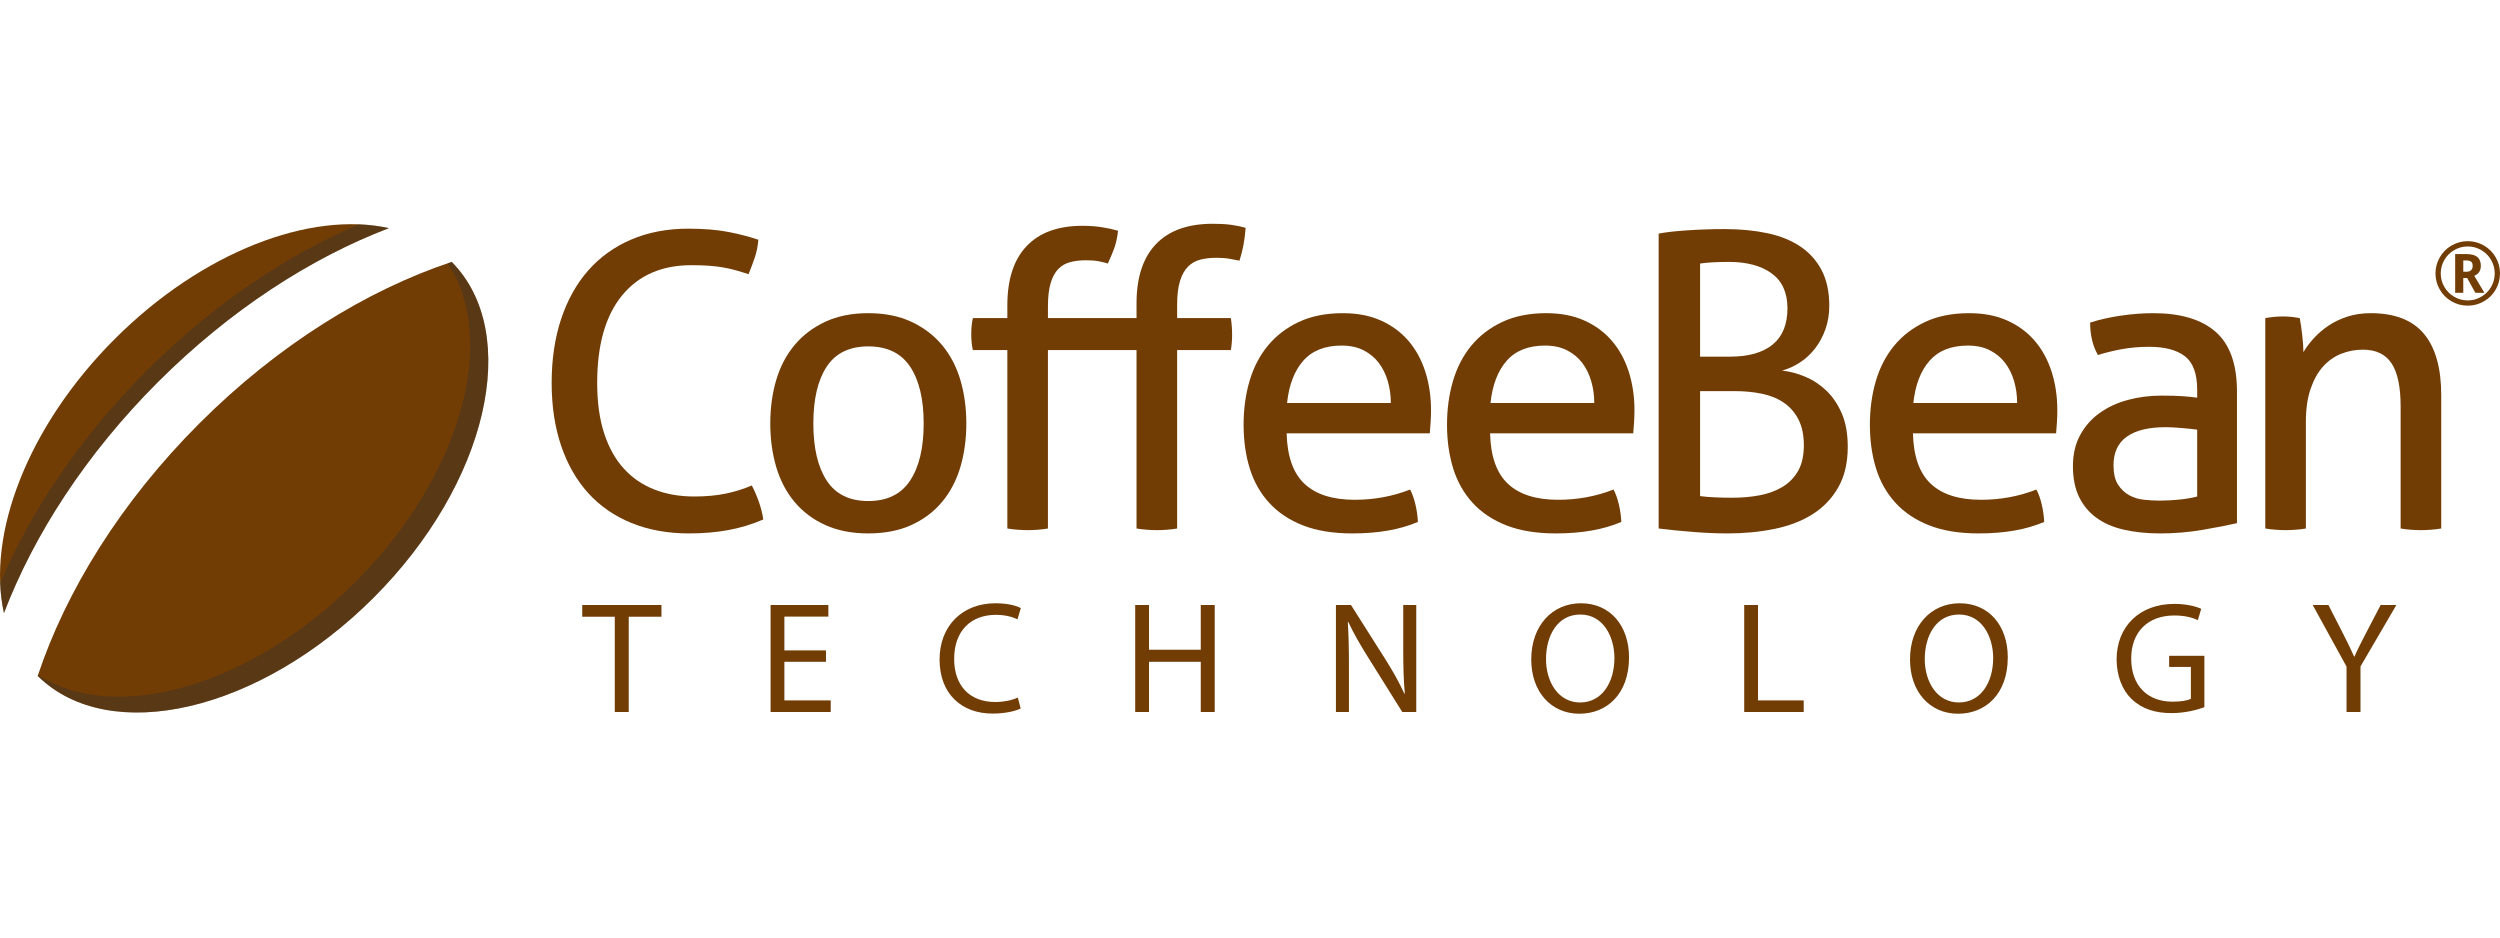 <!-- Generator: Gravit.io --><svg xmlns="http://www.w3.org/2000/svg" xmlns:xlink="http://www.w3.org/1999/xlink" style="isolation:isolate" viewBox="0 0 160 60" width="256" height="96"><defs><clipPath id="_clipPath_KsGZECKB2HJjBgMv01psj80JxeefWWiN"><rect width="160" height="60" /></clipPath></defs><g clip-path="url(#_clipPath_KsGZECKB2HJjBgMv01psj80JxeefWWiN)"><g><g><path d=" M 2.412 43.259 C 6.999 47.786 16.608 45.554 23.907 38.256 C 31.206 30.957 33.436 21.348 28.91 16.761 C 23.462 18.571 17.767 22.09 12.754 27.103 C 7.741 32.117 4.223 37.811 2.412 43.259 Z " fill="rgb(114,61,5)" /><g style="opacity:0.6;"><g opacity="0.6"><path d=" M 28.91 16.761 C 28.823 16.79 28.735 16.82 28.648 16.85 C 31.919 21.75 29.506 30.485 22.749 37.242 C 16.027 43.964 7.348 46.387 2.434 43.194 C 2.427 43.215 2.419 43.237 2.412 43.259 C 6.999 47.785 16.608 45.554 23.907 38.255 C 31.206 30.957 33.437 21.348 28.91 16.761 Z " fill="rgb(43,46,52)" /></g></g><path d=" M 24.889 14.601 C 19.882 13.485 12.936 16.103 7.345 21.694 C 1.754 27.284 -0.863 34.231 0.253 39.237 C 2.172 34.214 5.511 29.047 10.105 24.454 C 14.699 19.86 19.865 16.521 24.889 14.601 Z " fill="rgb(114,61,5)" /><g style="opacity:0.6;"><g opacity="0.6"><path d=" M 22.974 14.359 C 18.33 16.333 13.613 19.498 9.381 23.73 C 5.149 27.961 1.984 32.679 0.01 37.323 C 0.036 37.986 0.116 38.626 0.253 39.237 C 2.172 34.214 5.511 29.048 10.105 24.454 C 14.699 19.86 19.865 16.521 24.888 14.601 C 24.277 14.465 23.637 14.385 22.974 14.359 Z " fill="rgb(43,46,52)" /></g></g></g><g><path d=" M 48.116 31.068 C 48.501 31.82 48.746 32.547 48.851 33.246 C 48.116 33.562 47.364 33.789 46.594 33.929 C 45.823 34.069 44.993 34.139 44.1 34.139 C 42.735 34.139 41.506 33.916 40.412 33.47 C 39.318 33.024 38.395 32.385 37.642 31.553 C 36.89 30.723 36.312 29.712 35.91 28.521 C 35.507 27.332 35.306 25.993 35.306 24.505 C 35.306 23 35.507 21.64 35.91 20.424 C 36.312 19.207 36.89 18.171 37.642 17.313 C 38.395 16.456 39.314 15.795 40.399 15.331 C 41.484 14.867 42.7 14.635 44.047 14.635 C 45.045 14.635 45.902 14.705 46.62 14.845 C 47.338 14.986 47.976 15.152 48.536 15.344 C 48.501 15.747 48.427 16.118 48.313 16.46 C 48.199 16.801 48.064 17.164 47.906 17.549 C 47.644 17.461 47.39 17.383 47.145 17.313 C 46.9 17.243 46.637 17.182 46.357 17.129 C 46.077 17.077 45.767 17.037 45.425 17.011 C 45.085 16.985 44.695 16.971 44.258 16.971 C 42.35 16.971 40.867 17.619 39.808 18.914 C 38.749 20.209 38.22 22.073 38.22 24.505 C 38.22 25.748 38.369 26.824 38.666 27.734 C 38.964 28.644 39.383 29.397 39.926 29.991 C 40.468 30.587 41.121 31.033 41.882 31.33 C 42.643 31.628 43.496 31.776 44.441 31.776 C 45.176 31.776 45.841 31.715 46.436 31.593 C 47.031 31.471 47.591 31.295 48.116 31.068 Z " fill="rgb(114,61,5)" /><path d=" M 55.571 32.066 C 56.779 32.066 57.671 31.628 58.249 30.753 C 58.826 29.878 59.115 28.662 59.115 27.104 C 59.115 25.546 58.826 24.335 58.249 23.468 C 57.671 22.602 56.779 22.169 55.571 22.169 C 54.364 22.169 53.475 22.602 52.907 23.468 C 52.338 24.335 52.054 25.546 52.054 27.104 C 52.054 28.662 52.338 29.878 52.907 30.753 C 53.475 31.628 54.364 32.066 55.571 32.066 Z  M 55.571 34.139 C 54.521 34.139 53.602 33.959 52.815 33.601 C 52.027 33.242 51.371 32.748 50.846 32.118 C 50.321 31.488 49.932 30.744 49.678 29.887 C 49.424 29.029 49.298 28.101 49.298 27.104 C 49.298 26.107 49.424 25.179 49.678 24.321 C 49.932 23.465 50.321 22.72 50.846 22.09 C 51.371 21.46 52.027 20.962 52.815 20.594 C 53.602 20.226 54.521 20.043 55.571 20.043 C 56.621 20.043 57.54 20.226 58.327 20.594 C 59.115 20.962 59.771 21.46 60.296 22.09 C 60.821 22.72 61.21 23.465 61.465 24.321 C 61.718 25.179 61.845 26.107 61.845 27.104 C 61.845 28.101 61.718 29.029 61.465 29.887 C 61.21 30.744 60.821 31.488 60.296 32.118 C 59.771 32.748 59.115 33.242 58.327 33.601 C 57.54 33.959 56.621 34.139 55.571 34.139 Z " fill="rgb(114,61,5)" /><path d=" M 64.47 22.406 L 62.265 22.406 C 62.194 22.125 62.16 21.785 62.16 21.382 C 62.16 20.997 62.194 20.656 62.265 20.358 L 64.47 20.358 L 64.47 19.544 C 64.47 17.882 64.881 16.617 65.704 15.751 C 66.526 14.885 67.716 14.452 69.273 14.452 C 69.728 14.452 70.148 14.482 70.534 14.544 C 70.918 14.605 71.259 14.679 71.557 14.767 C 71.504 15.222 71.417 15.611 71.295 15.935 C 71.172 16.259 71.041 16.569 70.901 16.867 C 70.744 16.814 70.551 16.766 70.323 16.722 C 70.096 16.679 69.824 16.657 69.51 16.657 C 69.142 16.657 68.805 16.696 68.499 16.775 C 68.193 16.854 67.935 17.002 67.725 17.221 C 67.515 17.44 67.353 17.742 67.239 18.127 C 67.125 18.512 67.068 19.011 67.068 19.623 L 67.068 20.358 L 72.738 20.358 L 72.738 19.413 C 72.738 17.751 73.154 16.486 73.985 15.62 C 74.816 14.753 76.028 14.321 77.621 14.321 C 78.058 14.321 78.443 14.342 78.776 14.386 C 79.108 14.43 79.423 14.495 79.721 14.583 C 79.685 15.02 79.638 15.397 79.576 15.712 C 79.515 16.027 79.432 16.351 79.327 16.683 C 79.152 16.648 78.946 16.608 78.71 16.565 C 78.474 16.521 78.189 16.499 77.857 16.499 C 77.472 16.499 77.126 16.539 76.82 16.617 C 76.514 16.696 76.251 16.845 76.033 17.063 C 75.814 17.283 75.643 17.588 75.521 17.982 C 75.398 18.376 75.337 18.879 75.337 19.492 L 75.337 20.358 L 78.776 20.358 C 78.828 20.708 78.855 21.066 78.855 21.434 C 78.855 21.767 78.828 22.09 78.776 22.406 L 75.337 22.406 L 75.337 33.824 C 75.144 33.859 74.93 33.885 74.694 33.902 C 74.458 33.92 74.243 33.929 74.051 33.929 C 73.858 33.929 73.639 33.92 73.395 33.902 C 73.149 33.885 72.931 33.859 72.738 33.824 L 72.738 22.406 L 67.068 22.406 L 67.068 33.824 C 66.876 33.859 66.662 33.885 66.425 33.902 C 66.189 33.92 65.974 33.929 65.782 33.929 C 65.589 33.929 65.371 33.92 65.126 33.902 C 64.881 33.885 64.662 33.859 64.47 33.824 L 64.47 22.406 Z " fill="rgb(114,61,5)" /><path d=" M 89.013 25.791 C 89.013 25.302 88.947 24.833 88.816 24.387 C 88.685 23.941 88.492 23.552 88.239 23.219 C 87.985 22.887 87.661 22.62 87.267 22.418 C 86.874 22.217 86.405 22.117 85.863 22.117 C 84.795 22.117 83.977 22.441 83.409 23.088 C 82.84 23.735 82.494 24.637 82.372 25.791 L 89.013 25.791 Z  M 82.346 27.734 C 82.381 29.204 82.761 30.28 83.487 30.963 C 84.213 31.645 85.286 31.986 86.703 31.986 C 87.945 31.986 89.127 31.768 90.247 31.33 C 90.387 31.593 90.5 31.912 90.588 32.288 C 90.676 32.665 90.728 33.036 90.745 33.404 C 90.168 33.649 89.534 33.833 88.843 33.955 C 88.151 34.077 87.386 34.139 86.546 34.139 C 85.321 34.139 84.27 33.969 83.396 33.627 C 82.521 33.286 81.799 32.805 81.23 32.183 C 80.662 31.563 80.245 30.827 79.983 29.978 C 79.721 29.13 79.59 28.198 79.59 27.183 C 79.59 26.185 79.716 25.253 79.97 24.387 C 80.223 23.521 80.613 22.769 81.138 22.13 C 81.663 21.491 82.323 20.983 83.12 20.607 C 83.916 20.231 84.857 20.043 85.942 20.043 C 86.869 20.043 87.683 20.2 88.383 20.516 C 89.083 20.83 89.669 21.264 90.142 21.815 C 90.615 22.366 90.973 23.022 91.218 23.783 C 91.463 24.545 91.586 25.371 91.586 26.264 C 91.586 26.509 91.577 26.767 91.559 27.039 C 91.542 27.31 91.524 27.542 91.507 27.734 L 82.346 27.734 Z " fill="rgb(114,61,5)" /><path d=" M 102.033 25.791 C 102.033 25.302 101.968 24.833 101.836 24.387 C 101.705 23.941 101.512 23.552 101.259 23.219 C 101.005 22.887 100.681 22.62 100.287 22.418 C 99.894 22.217 99.425 22.117 98.883 22.117 C 97.815 22.117 96.997 22.441 96.429 23.088 C 95.86 23.735 95.515 24.637 95.392 25.791 L 102.033 25.791 Z  M 95.366 27.734 C 95.4 29.204 95.781 30.28 96.507 30.963 C 97.233 31.645 98.306 31.986 99.723 31.986 C 100.965 31.986 102.147 31.768 103.267 31.33 C 103.407 31.593 103.52 31.912 103.608 32.288 C 103.696 32.665 103.748 33.036 103.765 33.404 C 103.188 33.649 102.554 33.833 101.863 33.955 C 101.171 34.077 100.406 34.139 99.566 34.139 C 98.341 34.139 97.291 33.969 96.416 33.627 C 95.54 33.286 94.819 32.805 94.25 32.183 C 93.682 31.563 93.266 30.827 93.003 29.978 C 92.741 29.13 92.609 28.198 92.609 27.183 C 92.609 26.185 92.736 25.253 92.99 24.387 C 93.243 23.521 93.633 22.769 94.158 22.13 C 94.683 21.491 95.344 20.983 96.14 20.607 C 96.936 20.231 97.877 20.043 98.962 20.043 C 99.889 20.043 100.703 20.2 101.403 20.516 C 102.103 20.83 102.689 21.264 103.162 21.815 C 103.635 22.366 103.993 23.022 104.238 23.783 C 104.483 24.545 104.606 25.371 104.606 26.264 C 104.606 26.509 104.597 26.767 104.58 27.039 C 104.562 27.31 104.544 27.542 104.527 27.734 L 95.366 27.734 Z " fill="rgb(114,61,5)" /><path d=" M 108.805 31.75 C 109.05 31.785 109.361 31.812 109.737 31.829 C 110.113 31.847 110.485 31.855 110.853 31.855 C 111.483 31.855 112.073 31.803 112.625 31.698 C 113.176 31.593 113.661 31.413 114.082 31.16 C 114.502 30.906 114.834 30.565 115.079 30.136 C 115.324 29.707 115.446 29.16 115.446 28.495 C 115.446 27.848 115.333 27.301 115.105 26.855 C 114.878 26.409 114.567 26.05 114.174 25.778 C 113.78 25.507 113.311 25.315 112.769 25.201 C 112.226 25.087 111.641 25.031 111.01 25.031 L 108.805 25.031 L 108.805 31.75 Z  M 110.722 22.825 C 111.911 22.825 112.822 22.567 113.451 22.051 C 114.082 21.535 114.397 20.761 114.397 19.728 C 114.397 18.73 114.059 17.987 113.386 17.497 C 112.712 17.007 111.798 16.762 110.643 16.762 C 110.293 16.762 109.956 16.771 109.632 16.788 C 109.308 16.805 109.032 16.832 108.805 16.867 L 108.805 22.825 L 110.722 22.825 Z  M 106.154 14.951 C 106.592 14.863 107.204 14.793 107.992 14.741 C 108.779 14.688 109.575 14.661 110.381 14.661 C 111.378 14.661 112.288 14.75 113.111 14.924 C 113.933 15.099 114.637 15.383 115.223 15.777 C 115.81 16.171 116.265 16.679 116.588 17.3 C 116.912 17.921 117.074 18.678 117.074 19.57 C 117.074 20.113 116.991 20.616 116.824 21.08 C 116.658 21.544 116.435 21.955 116.155 22.314 C 115.875 22.672 115.552 22.97 115.184 23.206 C 114.817 23.443 114.44 23.613 114.055 23.718 C 114.545 23.77 115.04 23.902 115.538 24.112 C 116.037 24.321 116.487 24.619 116.89 25.004 C 117.293 25.389 117.62 25.875 117.875 26.461 C 118.129 27.048 118.256 27.76 118.256 28.6 C 118.256 29.615 118.054 30.477 117.651 31.186 C 117.249 31.895 116.702 32.468 116.011 32.906 C 115.319 33.343 114.506 33.658 113.569 33.85 C 112.633 34.043 111.632 34.139 110.564 34.139 C 109.899 34.139 109.173 34.108 108.385 34.047 C 107.598 33.986 106.854 33.911 106.154 33.824 L 106.154 14.951 Z " fill="rgb(114,61,5)" /><path d=" M 129.096 25.791 C 129.096 25.302 129.031 24.833 128.9 24.387 C 128.768 23.941 128.575 23.552 128.322 23.219 C 128.068 22.887 127.745 22.62 127.35 22.418 C 126.957 22.217 126.489 22.117 125.946 22.117 C 124.878 22.117 124.061 22.441 123.492 23.088 C 122.923 23.735 122.578 24.637 122.455 25.791 L 129.096 25.791 Z  M 122.429 27.734 C 122.464 29.204 122.844 30.28 123.571 30.963 C 124.296 31.645 125.369 31.986 126.786 31.986 C 128.029 31.986 129.21 31.768 130.33 31.33 C 130.47 31.593 130.584 31.912 130.672 32.288 C 130.759 32.665 130.811 33.036 130.829 33.404 C 130.252 33.649 129.617 33.833 128.926 33.955 C 128.234 34.077 127.469 34.139 126.629 34.139 C 125.404 34.139 124.354 33.969 123.479 33.627 C 122.604 33.286 121.882 32.805 121.313 32.183 C 120.745 31.563 120.329 30.827 120.066 29.978 C 119.804 29.13 119.673 28.198 119.673 27.183 C 119.673 26.185 119.799 25.253 120.053 24.387 C 120.307 23.521 120.697 22.769 121.221 22.13 C 121.746 21.491 122.407 20.983 123.203 20.607 C 124 20.231 124.94 20.043 126.025 20.043 C 126.952 20.043 127.766 20.2 128.466 20.516 C 129.166 20.83 129.753 21.264 130.225 21.815 C 130.698 22.366 131.056 23.022 131.301 23.783 C 131.546 24.545 131.669 25.371 131.669 26.264 C 131.669 26.509 131.66 26.767 131.643 27.039 C 131.625 27.31 131.608 27.542 131.59 27.734 L 122.429 27.734 Z " fill="rgb(114,61,5)" /><path d=" M 140.62 27.497 C 140.357 27.463 140.025 27.428 139.622 27.393 C 139.22 27.358 138.879 27.34 138.599 27.34 C 137.514 27.34 136.686 27.542 136.119 27.944 C 135.549 28.347 135.265 28.959 135.265 29.781 C 135.265 30.307 135.361 30.717 135.554 31.015 C 135.746 31.313 135.987 31.54 136.275 31.698 C 136.565 31.855 136.884 31.951 137.234 31.986 C 137.584 32.022 137.916 32.039 138.231 32.039 C 138.634 32.039 139.049 32.017 139.478 31.974 C 139.907 31.93 140.288 31.864 140.62 31.776 L 140.62 27.497 Z  M 140.62 24.951 C 140.62 23.919 140.357 23.202 139.832 22.799 C 139.308 22.396 138.546 22.196 137.549 22.196 C 136.936 22.196 136.363 22.244 135.829 22.34 C 135.296 22.436 134.775 22.563 134.267 22.72 C 133.935 22.143 133.769 21.452 133.769 20.646 C 134.364 20.454 135.02 20.306 135.738 20.2 C 136.455 20.095 137.146 20.043 137.811 20.043 C 139.561 20.043 140.891 20.441 141.801 21.237 C 142.711 22.034 143.166 23.307 143.166 25.056 L 143.166 33.483 C 142.553 33.623 141.81 33.767 140.935 33.916 C 140.06 34.065 139.167 34.139 138.257 34.139 C 137.4 34.139 136.626 34.06 135.935 33.902 C 135.243 33.746 134.657 33.491 134.176 33.141 C 133.694 32.791 133.323 32.345 133.06 31.803 C 132.798 31.261 132.667 30.604 132.667 29.834 C 132.667 29.082 132.819 28.421 133.126 27.852 C 133.432 27.284 133.847 26.811 134.373 26.435 C 134.897 26.059 135.501 25.778 136.184 25.595 C 136.866 25.411 137.584 25.319 138.336 25.319 C 138.896 25.319 139.356 25.332 139.714 25.358 C 140.073 25.385 140.375 25.415 140.62 25.45 L 140.62 24.951 Z " fill="rgb(114,61,5)" /><path d=" M 144.977 20.358 C 145.17 20.323 145.358 20.297 145.542 20.279 C 145.726 20.262 145.913 20.253 146.106 20.253 C 146.299 20.253 146.478 20.262 146.644 20.279 C 146.81 20.297 146.989 20.323 147.182 20.358 C 147.235 20.62 147.288 20.974 147.34 21.421 C 147.392 21.867 147.418 22.239 147.418 22.536 C 147.593 22.239 147.816 21.942 148.088 21.644 C 148.359 21.347 148.669 21.08 149.02 20.844 C 149.369 20.607 149.772 20.415 150.227 20.266 C 150.682 20.117 151.181 20.043 151.723 20.043 C 153.263 20.043 154.401 20.485 155.136 21.368 C 155.871 22.252 156.239 23.56 156.239 25.293 L 156.239 33.824 C 156.046 33.859 155.827 33.885 155.583 33.902 C 155.337 33.92 155.118 33.929 154.926 33.929 C 154.734 33.929 154.519 33.92 154.283 33.902 C 154.046 33.885 153.832 33.859 153.64 33.824 L 153.64 26.001 C 153.64 24.759 153.447 23.845 153.063 23.259 C 152.677 22.672 152.065 22.379 151.225 22.379 C 150.735 22.379 150.271 22.467 149.834 22.642 C 149.396 22.816 149.011 23.088 148.679 23.455 C 148.346 23.823 148.079 24.3 147.878 24.886 C 147.677 25.472 147.576 26.176 147.576 26.999 L 147.576 33.824 C 147.383 33.859 147.169 33.885 146.933 33.902 C 146.697 33.92 146.482 33.929 146.29 33.929 C 146.097 33.929 145.879 33.92 145.634 33.902 C 145.389 33.885 145.17 33.859 144.977 33.824 L 144.977 20.358 Z " fill="rgb(114,61,5)" /></g><path d=" M 39.346 45.568 L 40.24 45.568 L 40.24 39.472 L 42.333 39.472 L 42.333 38.721 L 37.263 38.721 L 37.263 39.472 L 39.346 39.472 L 39.346 45.568 Z  M 52.863 41.626 L 50.201 41.626 L 50.201 39.462 L 53.015 39.462 L 53.015 38.721 L 49.317 38.721 L 49.317 45.568 L 53.167 45.568 L 53.167 44.826 L 50.201 44.826 L 50.201 42.357 L 52.863 42.357 L 52.863 41.626 Z  M 65.14 44.643 C 64.784 44.816 64.236 44.928 63.697 44.928 C 62.031 44.928 61.066 43.851 61.066 42.175 C 61.066 40.376 62.133 39.35 63.738 39.35 C 64.307 39.35 64.784 39.472 65.12 39.635 L 65.333 38.913 C 65.099 38.792 64.561 38.609 63.708 38.609 C 61.584 38.609 60.132 40.062 60.132 42.205 C 60.132 44.45 61.584 45.669 63.515 45.669 C 64.348 45.669 64.998 45.507 65.323 45.344 L 65.14 44.643 Z  M 72.653 38.721 L 72.653 45.568 L 73.537 45.568 L 73.537 42.357 L 76.849 42.357 L 76.849 45.568 L 77.743 45.568 L 77.743 38.721 L 76.849 38.721 L 76.849 41.585 L 73.537 41.585 L 73.537 38.721 L 72.653 38.721 Z  M 86.332 45.568 L 86.332 42.642 C 86.332 41.504 86.312 40.681 86.261 39.818 L 86.291 39.807 C 86.637 40.549 87.094 41.331 87.572 42.093 L 89.746 45.568 L 90.64 45.568 L 90.64 38.721 L 89.807 38.721 L 89.807 41.585 C 89.807 42.652 89.827 43.485 89.908 44.399 L 89.888 44.41 C 89.563 43.709 89.167 42.987 88.659 42.185 L 86.464 38.721 L 85.499 38.721 L 85.499 45.568 L 86.332 45.568 Z  M 101.18 38.609 C 99.351 38.609 98 40.031 98 42.205 C 98 44.278 99.27 45.679 101.078 45.679 C 102.826 45.679 104.258 44.43 104.258 42.073 C 104.258 40.041 103.049 38.609 101.18 38.609 Z  M 101.139 39.33 C 102.612 39.33 103.323 40.752 103.323 42.114 C 103.323 43.668 102.531 44.958 101.129 44.958 C 99.737 44.958 98.945 43.648 98.945 42.185 C 98.945 40.681 99.676 39.33 101.139 39.33 Z  M 111.629 45.568 L 115.438 45.568 L 115.438 44.826 L 112.512 44.826 L 112.512 38.721 L 111.629 38.721 L 111.629 45.568 Z  M 125.42 38.609 C 123.591 38.609 122.24 40.031 122.24 42.205 C 122.24 44.278 123.51 45.679 125.318 45.679 C 127.065 45.679 128.498 44.43 128.498 42.073 C 128.498 40.041 127.289 38.609 125.42 38.609 Z  M 125.379 39.33 C 126.852 39.33 127.563 40.752 127.563 42.114 C 127.563 43.668 126.771 44.958 125.369 44.958 C 123.977 44.958 123.185 43.648 123.185 42.185 C 123.185 40.681 123.916 39.33 125.379 39.33 Z  M 141.08 41.971 L 138.825 41.971 L 138.825 42.683 L 140.216 42.683 L 140.216 44.724 C 140.013 44.826 139.617 44.907 139.038 44.907 C 137.443 44.907 136.397 43.881 136.397 42.144 C 136.397 40.427 137.484 39.391 139.15 39.391 C 139.841 39.391 140.298 39.523 140.664 39.686 L 140.877 38.964 C 140.582 38.822 139.963 38.649 139.17 38.649 C 136.874 38.649 135.472 40.143 135.462 42.185 C 135.462 43.252 135.828 44.166 136.417 44.735 C 137.088 45.375 137.941 45.639 138.977 45.639 C 139.902 45.639 140.684 45.405 141.08 45.263 L 141.08 41.971 Z  M 151.072 45.568 L 151.072 42.652 L 153.368 38.721 L 152.362 38.721 L 151.376 40.61 C 151.112 41.128 150.879 41.575 150.686 42.022 L 150.665 42.022 C 150.452 41.545 150.249 41.128 149.985 40.61 L 149.02 38.721 L 148.014 38.721 L 150.178 42.662 L 150.178 45.568 L 151.072 45.568 Z " fill-rule="evenodd" fill="rgb(114,61,5)" /><path d=" M 157.65 16.668 L 157.65 17.393 L 157.839 17.393 L 157.839 17.393 Q 158.042 17.393 158.147 17.297 L 158.147 17.297 L 158.147 17.297 Q 158.251 17.2 158.251 17.022 L 158.251 17.022 L 158.251 17.022 Q 158.251 16.824 158.151 16.746 L 158.151 16.746 L 158.151 16.746 Q 158.051 16.668 157.834 16.668 L 157.834 16.668 L 157.65 16.668 Z  M 158.773 17.011 L 158.773 17.011 L 158.773 17.011 Q 158.773 17.481 158.353 17.651 L 158.353 17.651 L 159.003 18.741 L 158.424 18.741 L 157.897 17.791 L 157.65 17.791 L 157.65 18.741 L 157.131 18.741 L 157.131 16.261 L 157.85 16.261 L 157.85 16.261 Q 158.328 16.261 158.55 16.448 L 158.55 16.448 L 158.55 16.448 Q 158.773 16.635 158.773 17.011 Z  M 155.871 17.5 L 155.871 17.5 L 155.871 17.5 Q 155.871 16.951 156.145 16.47 L 156.145 16.47 L 156.145 16.47 Q 156.42 15.99 156.9 15.712 L 156.9 15.712 L 156.9 15.712 Q 157.381 15.435 157.935 15.435 L 157.935 15.435 L 157.935 15.435 Q 158.484 15.435 158.965 15.71 L 158.965 15.71 L 158.965 15.71 Q 159.445 15.984 159.723 16.465 L 159.723 16.465 L 159.723 16.465 Q 160 16.945 160 17.5 L 160 17.5 L 160 17.5 Q 160 18.041 159.734 18.516 L 159.734 18.516 L 159.734 18.516 Q 159.467 18.991 158.987 19.276 L 158.987 19.276 L 158.987 19.276 Q 158.506 19.562 157.935 19.562 L 157.935 19.562 L 157.935 19.562 Q 157.367 19.562 156.886 19.278 L 156.886 19.278 L 156.886 19.278 Q 156.406 18.993 156.138 18.518 L 156.138 18.518 L 156.138 18.518 Q 155.871 18.043 155.871 17.5 Z  M 156.208 17.5 L 156.208 17.5 L 156.208 17.5 Q 156.208 17.966 156.44 18.366 L 156.44 18.366 L 156.44 18.366 Q 156.672 18.765 157.073 18.996 L 157.073 18.996 L 157.073 18.996 Q 157.474 19.227 157.935 19.227 L 157.935 19.227 L 157.935 19.227 Q 158.402 19.227 158.803 18.992 L 158.803 18.992 L 158.803 18.992 Q 159.204 18.757 159.433 18.36 L 159.433 18.36 L 159.433 18.36 Q 159.662 17.964 159.662 17.5 L 159.662 17.5 L 159.662 17.5 Q 159.662 17.038 159.43 16.636 L 159.43 16.636 L 159.43 16.636 Q 159.198 16.234 158.796 16.003 L 158.796 16.003 L 158.796 16.003 Q 158.394 15.773 157.935 15.773 L 157.935 15.773 L 157.935 15.773 Q 157.474 15.773 157.077 16.001 L 157.077 16.001 L 157.077 16.001 Q 156.681 16.228 156.444 16.629 L 156.444 16.629 L 156.444 16.629 Q 156.208 17.03 156.208 17.5 Z " fill="rgb(114,61,5)" /></g></g></svg>